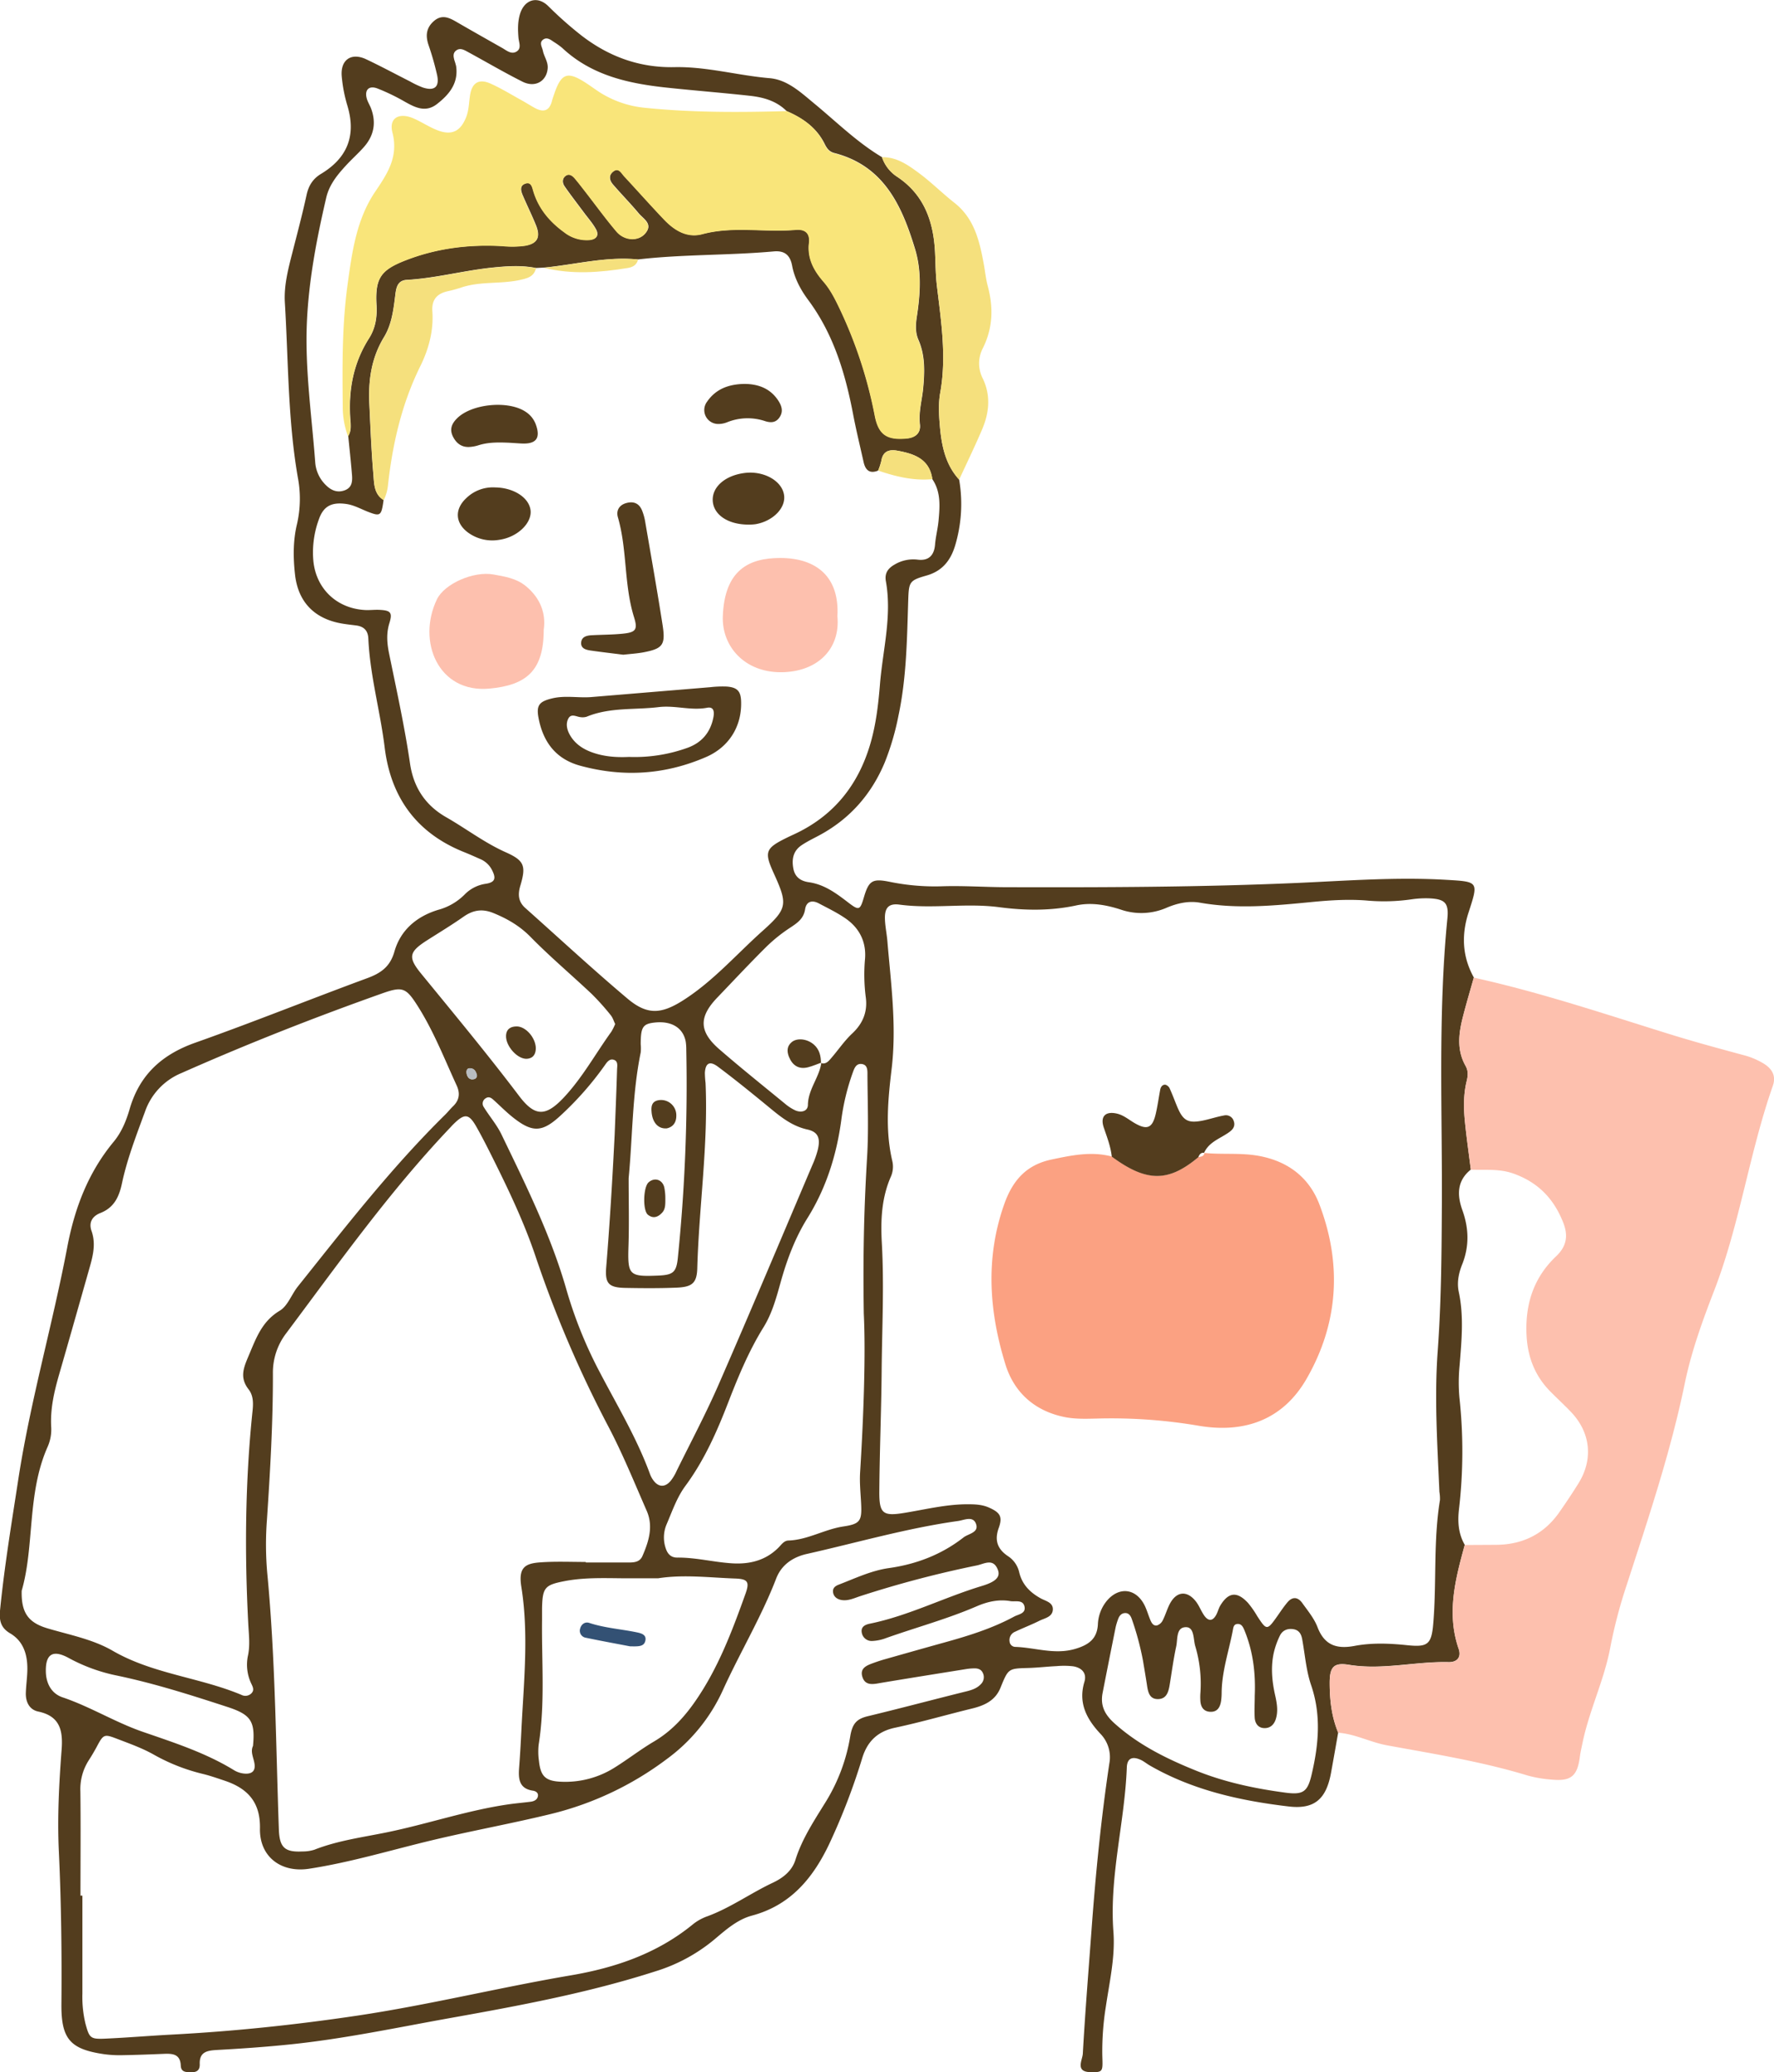 <svg xmlns="http://www.w3.org/2000/svg" viewBox="0 0 869.51 1015.4"><defs><style>.cls-1{fill:#533d1e;}.cls-2{fill:#fdc0ae;}.cls-3{fill:#f5e07d;}.cls-4{fill:#f9e57a;}.cls-5{fill:#b8bdc1;}.cls-6{fill:#fba182;}.cls-7{fill:#335174;}</style></defs><g id="レイヤー_2" data-name="レイヤー 2"><g id="レイヤー_1-2" data-name="レイヤー 1"><path class="cls-1" d="M470.12,235a70.8,70.8,0,0,1-2.07,32.63c-2.2,7.06-6.25,12.19-13.88,14.36-8.37,2.38-8.7,3.09-9,11.82-.61,19-.81,38-4.76,56.68a127.8,127.8,0,0,1-6.72,23c-6.51,15.62-17.06,27.67-32,35.74-2.92,1.57-5.94,3-8.71,4.86-4.12,2.71-5,6.75-4.14,11.42.78,4.31,3.65,6.2,7.58,6.76,7.61,1.07,13.43,5.41,19.29,9.91,5.36,4.11,5.84,3.83,7.72-2.52,2.44-8.31,4.25-9.31,12.92-7.53a110.35,110.35,0,0,0,25.8,2.12c10.31-.31,20.64.43,31,.46,48,.12,96,0,143.89-2.14,24-1.09,47.86-2.88,71.86-1.47,15.86.93,15.84.8,10.9,16-3.56,11-3.09,21.63,2.59,31.86-1.78,6.36-3.67,12.7-5.31,19.1-2.1,8.13-3.16,16.3,1.23,24.1,1.41,2.5,1.24,4.83.57,7.56-1.59,6.48-1.52,13.14-.86,19.73.78,7.89,1.91,15.74,2.9,23.61-6.87,5.5-6.79,12.54-4.14,19.93,3.15,8.81,3.44,17.43,0,26.28C715,623.6,714,628.33,715,633c2.55,11.93,1.38,23.87.43,35.81a85.74,85.74,0,0,0-.11,15.94,245,245,0,0,1-.22,54.81c-.7,6.12-.3,11.95,2.84,17.39-4.59,16.75-9,33.49-3,50.9,1.45,4.2-.84,6.64-4.93,6.54-16.28-.39-32.4,4-48.79,1.32-7.41-1.21-9.5.94-9.49,8.84,0,8.33.92,16.57,4.17,24.38-1.16,6.56-2.3,13.12-3.5,19.67-2.29,12.6-7.85,18-20.52,16.56-23.86-2.8-47.25-7.95-68.44-20.18-1.43-.84-2.73-1.94-4.23-2.64-4.14-1.93-6.73-.89-6.91,3.61-1,26.94-8.62,53.32-6.57,80.55.93,12.35-1.92,24.54-3.71,36.72a137.53,137.53,0,0,0-1.74,23.88c.22,7.93.59,8.38-6,8.2-7.37-.2-3.71-6-3.55-9,1.12-20,2.74-39.87,4.21-59.8,2-27.58,4.69-55.09,8.79-82.45a16.44,16.44,0,0,0-4.46-14.62c-6.66-7.16-10.88-15-7.76-25.35,1.31-4.36-1.39-7-5.65-7.64a40.68,40.68,0,0,0-8-.07c-4.65.23-9.3.78-13.95.91-9.71.28-9.68.22-13.55,9.73-2.53,6.22-7.79,8.64-13.89,10.13-12.61,3.07-25.1,6.72-37.78,9.41-8.54,1.82-13.47,6.65-16,14.62A316.38,316.38,0,0,1,406.21,904c-8,16.59-18.95,29.6-37.64,34.61-7.21,1.93-12.85,7-18.44,11.7a83.12,83.12,0,0,1-28.74,15.56c-32.76,10.54-66.46,16.81-100.21,22.84-26.22,4.68-52.31,10.26-78.84,13-11.91,1.24-23.88,2.07-35.84,2.73-4.84.27-8.81.84-8.6,6.92.11,3.1-1.55,4.09-4.3,4-2.36-.06-4.87.08-5-3.32-.26-5.75-4.23-5.86-8.5-5.68-6.65.27-13.31.53-20,.64a57.2,57.2,0,0,1-9-.48c-16.68-2.41-21.1-7.43-21-24.35.22-25-.08-49.94-1.25-74.91-.79-16.65.08-33.31,1.35-49.92.71-9.29-.69-16.46-11.48-18.72-4.35-.92-6.23-4.79-6.06-9.25.13-3.66.66-7.3.74-10.95.16-7.38-1.74-14.17-8.42-18.11-5-2.93-5.41-6.81-4.91-11.8,2.16-21.55,5.72-42.9,9-64.3C15,686,25.81,648.84,33,610.92c3.63-19.07,10.25-36.44,22.7-51.46,3.89-4.69,6.19-10.35,7.85-16.07,4.86-16.81,15.84-26.72,32.23-32.51,28.24-10,56-21.2,84.13-31.56,6.68-2.46,11.26-5.55,13.39-13,3-10.61,10.95-17.33,21.49-20.52a28.92,28.92,0,0,0,12.79-7.34A18,18,0,0,1,238,433.05c4.52-.67,5.27-2.51,3.29-6.46a11.33,11.33,0,0,0-5.56-5.51c-2.74-1.21-5.47-2.45-8.25-3.56-23.27-9.3-35.94-26.78-38.94-51.31-2.18-17.85-7.21-35.27-8-53.31-.18-4.09-2.33-6-6.15-6.46-2.31-.29-4.63-.54-6.93-.94-13.36-2.33-21.37-10.54-22.86-24-.92-8.28-1-16.63,1-24.85a55.47,55.47,0,0,0,.36-22.81c-4.9-28.33-4.6-57-6.34-85.62-.5-8.36,1.66-16.52,3.73-24.61,2.39-9.35,4.87-18.69,6.92-28.11,1-4.57,3.1-7.91,7.07-10.3,12.82-7.71,17.31-18.64,13-33.19a72.14,72.14,0,0,1-2.85-14.69c-.66-8.07,4.72-11.71,12-8.27s14.26,7.21,21.39,10.81a47.12,47.12,0,0,0,6.32,3c5.8,1.91,8.36-.31,7-6.26a138.22,138.22,0,0,0-4.11-14.4c-1.57-4.55-1.27-8.45,2.48-11.79,4.2-3.74,8-1.54,11.81.69,7.21,4.17,14.46,8.26,21.7,12.36,2.27,1.29,4.64,3.47,7.28,1.69,2.29-1.55,1-4.31.78-6.54-.34-4-.43-8,.78-11.89,2.22-7,8.55-8.87,13.78-3.75a184.35,184.35,0,0,0,16.45,14.55c13.39,10.27,28.37,15.74,45.43,15.38,15.73-.33,31,4.07,46.56,5.4C386,39,392.75,45.5,399.43,51c10.76,8.91,20.76,18.79,32.86,26a18.41,18.41,0,0,0,7.09,9.37C453,95.27,457.61,108.61,458.32,124c.25,5.31.26,10.66.88,15.93,2.06,17.48,4.84,34.88,1.63,52.59-.93,5.15-.64,10.64-.19,15.92C461.45,218,463.23,227.48,470.12,235ZM402.39,520.88c2.41.75,3.74-.93,5-2.4,3.48-4,6.48-8.51,10.34-12.11,5.35-5,7.59-10.87,6.6-17.89a86.64,86.64,0,0,1-.33-18.84c.61-8.25-2.84-15-9.62-19.66-4.08-2.81-8.63-5-13-7.31-3.36-1.81-6.16-1-6.76,2.84-.71,4.58-3.69,6.63-7.12,8.91a77,77,0,0,0-11.68,9.29c-8.26,8.18-16.2,16.69-24.25,25.09-9.11,9.5-9,16.63,1,25.32,10.55,9.15,21.46,17.87,32.26,26.73a22.45,22.45,0,0,0,5,3.22c2.88,1.27,6.12.43,6.16-2.69.12-7.7,5.61-13.46,6.59-20.72ZM385.57,54.44c-5-5-11.36-6.77-18-7.5-13.56-1.49-27.16-2.56-40.72-4-18.75-2-36.86-5.92-51.29-19.46a34.7,34.7,0,0,0-4.06-2.9c-1.65-1.13-3.45-2.6-5.39-1.1s-.37,3.63,0,5.48c.61,2.91,2.62,5.42,2.33,8.59-.57,6.32-6.18,9.57-12.37,6.46-9.2-4.62-18.09-9.87-27.16-14.78-1.72-.94-3.65-1.94-5.54-.31-1.48,1.29-1.07,3-.65,4.62a29.36,29.36,0,0,1,.84,2.87c1.21,8.36-3.36,13.89-9.38,18.57-5.49,4.27-10.54,1.79-15.69-1.11A101.51,101.51,0,0,0,185,43.35c-4.21-1.6-6.42.72-5.21,5,.45,1.58,1.37,3,2,4.58,2.78,7.23,1.48,13.74-3.7,19.42-2.69,3-5.67,5.64-8.37,8.58-4.31,4.66-8.32,9.49-9.82,15.94-4.69,20.12-8.56,40.35-9.48,61.05-1,23,2.38,45.83,4.09,68.71a17.28,17.28,0,0,0,5.58,11.41c2.61,2.5,5.71,3.5,9.15,2.09s3.52-4.57,3.27-7.62c-.52-6.29-1.2-12.57-1.82-18.86,1.71-2.76,1.19-5.81,1-8.76-.91-14,1.57-27.17,9.22-39.16,3.17-5,4-10.42,3.66-16.26-.74-13.06,2-17.15,14-21.87,15.46-6.08,31.52-8,48-7.07a46.48,46.48,0,0,0,10.94-.2c6.05-1.07,7.55-4.24,5.16-10.09-2-4.93-4.37-9.7-6.46-14.6-.95-2.22-1.58-4.82,1.47-5.79,2.73-.86,3.19,1.78,3.72,3.57,2.58,8.71,8.1,15.19,15.29,20.38a17.87,17.87,0,0,0,12.15,3.75c3.44-.29,5-2.18,3.23-5.35-1.61-2.88-3.86-5.4-5.84-8.07-3.17-4.27-6.45-8.48-9.48-12.85-1.23-1.77-1.23-4,.74-5.31,1.62-1.05,3.19.07,4.3,1.41,1.7,2,3.31,4.17,5,6.28,5.11,6.57,10,13.32,15.37,19.67,3.89,4.6,10.63,5,14.07,1.07,4.06-4.67-.82-7.11-3.15-9.89-4.06-4.84-8.5-9.36-12.63-14.15-1.65-1.91-2.24-4.36,0-6.23,2.81-2.35,4.05.57,5.51,2.15,6.57,7.08,13,14.31,19.64,21.29,5.05,5.28,11.23,9.09,18.72,7.08,15.17-4,30.54-.74,45.75-2.1,4.54-.4,7.06,1.55,6.5,6.37-.87,7.57,2.31,13.52,7.09,19,3.52,4,5.86,8.86,8.16,13.68a218.09,218.09,0,0,1,17,52c1.82,9.34,5.94,12,15.46,11.2,4.45-.39,7.12-2.6,6.62-6.94-.72-6.12,1.08-11.89,1.61-17.82.73-8,1-15.9-2.34-23.54-1.64-3.74-1.35-7.67-.72-11.75,1.66-10.92,2.32-22-.92-32.7-6.45-21.27-15.25-40.83-39.64-47.1-2.57-.66-3.74-2.49-4.79-4.65C400.14,62.47,393.4,57.81,385.57,54.44ZM430.4,230.58c-4.18,1.7-6.23-.26-7.11-4.16-1.73-7.76-3.63-15.49-5.12-23.3-3.82-20.05-9.55-39.27-21.93-56-3.74-5-6.83-10.69-8-17-1-5.2-3.73-7.4-9-6.93-22.14,2-44.42,1.37-66.52,3.93-15.64-1.57-30.79,2.53-46.16,4l-3.85.19c-7-1.42-14-.94-20.89-.26-14.22,1.4-28.11,5.26-42.43,6.07-4.31.24-5.14,3.36-5.59,6.94-.9,7.27-1.71,14.72-5.58,21.08-6.17,10.13-7.75,21.1-7.21,32.6s1,23.26,2,34.86c.36,4.47.32,9.51,5,12.39-1.06,7.67-1.52,8.11-7.28,5.92-3.72-1.41-7.19-3.48-11.22-4-7-.94-11,1.09-13.24,7.62a47,47,0,0,0-2.65,20.62c1.49,13.6,11.64,23,25.27,23.75,2.32.13,4.66-.19,7-.08,5.59.26,6.59,1.27,4.95,6.57-1.56,5-1.14,9.87-.14,14.78,3.67,17.93,7.61,35.79,10.27,53.92,1.67,11.43,7.26,20.35,17.7,26.32,9.8,5.6,18.79,12.53,29.21,17.18,9.14,4.08,10.06,6.66,7.15,16.42-1.27,4.26-1,7.8,2.4,10.86,16.66,14.83,33,30,50.07,44.38,9.7,8.2,16.59,7.69,27.24.95,14.78-9.37,26.17-22.58,39.05-34.09,12.33-11,12.33-13.1,5.38-28.4-4.62-10.17-4-12.05,6-17,1.19-.6,2.4-1.16,3.61-1.72,19.72-9,32-24.29,37.94-45,2.68-9.35,3.79-18.94,4.57-28.54,1.35-16.86,6-33.54,2.91-50.65-.68-3.8.92-6.26,4.21-8.14a17.85,17.85,0,0,1,11.44-2.43c5.24.63,8-2,8.45-7.36.32-4,1.38-7.88,1.73-11.85.63-7,1.18-14-3.07-20.26-1.39-9.87-8.81-12.4-17-13.91-4.15-.76-7.23.18-8,5A30.28,30.28,0,0,1,430.4,230.58ZM706.69,594c.37-48-2-95.95,2.72-143.82.76-7.7-1.08-9.6-8.65-10a48.06,48.06,0,0,0-9,.49,94.51,94.51,0,0,1-20.87.66c-9.29-.85-18.63-.27-27.94.64-18.24,1.78-36.48,3.56-54.78.33-5.72-1-11.25.29-16.56,2.56a31,31,0,0,1-22.41.78c-7-2.26-14.34-3.58-21.67-2-12.58,2.71-25.18,2.53-37.78.87-16.26-2.15-32.61.92-48.88-1.26-5.43-.72-7.3,1.68-7.13,7.06.11,3.65.91,7.27,1.21,10.92,1.75,20.85,4.61,41.5,2.05,62.71-1.77,14.66-3.17,29.87.31,44.75a12.12,12.12,0,0,1-.65,7.82c-4.56,10.37-5.07,21.34-4.45,32.37,1.19,21,.1,42-.08,62.93-.17,19.65-1,39.28-1.14,58.93-.09,10.95,1.77,12.28,12.34,10.54,10.17-1.66,20.23-4.17,30.63-4.22,3.69,0,7.32.08,10.77,1.62,5.38,2.4,6.81,4.36,4.79,10-2.22,6.16-.52,10.39,4.47,13.76a12.86,12.86,0,0,1,5.58,8c1.42,5.94,5.28,9.81,10.46,12.69,2.47,1.38,6.31,2,6,5.75-.33,3.52-4.09,4-6.66,5.31-3.86,1.93-7.92,3.46-11.81,5.32a4.41,4.41,0,0,0-2.72,4.86,2.87,2.87,0,0,0,2.67,2.57c9.84.29,19.4,4,29.61.95,6.67-2,10.62-5,11-12a19.39,19.39,0,0,1,4.05-11.1c6.07-7.67,14.82-6.68,19,2.13,1,2.1,1.64,4.36,2.52,6.51.63,1.56,1.46,3.33,3.4,3a4.91,4.91,0,0,0,2.82-2.5c1.36-2.66,2.15-5.62,3.56-8.24,3.24-6,8.33-6.47,12.6-1.12,1.64,2.06,2.57,4.67,4.06,6.86,2,2.92,4.17,3.15,6-.21.79-1.45,1.16-3.15,2-4.55,4-6.58,8.19-7,13.49-1.36a45.58,45.58,0,0,1,4.57,6.52c4.67,7.16,4.86,7.16,10-.13,1.52-2.18,3-4.38,4.71-6.44,2.48-3.05,5.2-2.87,7.4.2,2.71,3.79,5.82,7.52,7.45,11.78,3.42,8.93,9.41,10.87,18.19,9.22,8.52-1.61,17.24-1.24,25.89-.33,9.83,1,11.78-.33,12.64-10.37,1.74-20.22,0-40.64,3.32-60.79a20,20,0,0,0-.28-4c-1-23-2.5-45.94-.84-68.91C706.34,639.3,706.58,616.66,706.69,594ZM287.12,765.33v.26c7,0,14,0,21,0,2.69,0,5.47-.18,6.76-3.16,3.11-7.15,5.43-14.52,2.1-22.15-6-13.72-11.65-27.64-18.57-40.88A569,569,0,0,1,262.63,616c-5.62-16.8-13.2-32.68-21.06-48.47-2.53-5.06-5.07-10.12-7.83-15-3.94-7.08-6-7.24-11.88-1.31-.47.47-.91,1-1.37,1.46-29.67,31.25-54.56,66.32-80.29,100.7a31.65,31.65,0,0,0-6.44,19.56c.06,24-1.33,47.89-2.93,71.81a160.45,160.45,0,0,0,.15,25.94c4,41.8,4.21,83.75,5.7,125.65.31,8.69,2.69,11.29,11.47,10.84a19.25,19.25,0,0,0,5.91-.84c11.56-4.55,23.81-6.11,35.84-8.59,19.88-4.1,39.17-10.73,59.32-13.65,3.62-.53,7.27-.82,10.9-1.29,1.72-.23,3.31-1,3.56-2.86.19-1.49-1.05-2.34-2.48-2.55-6.77-1-7.18-5.78-6.76-11.19.46-6,.8-12,1.09-17.94,1.14-23.6,3.75-47.27,0-70.76-1.51-9.52,1.81-11.51,9.61-12C272.45,765,279.8,765.33,287.12,765.33ZM39.44,928.82h.94q0,24,0,48a56.41,56.41,0,0,0,1.54,14.87c1.88,6.89,2.38,7.53,9.61,7.21,11-.49,21.93-1.43,32.9-2,30.28-1.6,60.38-4.77,90.38-9.23,35.26-5.25,69.87-13.82,105-19.79,21.92-3.73,42.56-10.78,60.08-25.22a24.5,24.5,0,0,1,7-3.78c11.31-4.2,21.11-11.31,31.95-16.4,4.9-2.31,9.32-5.74,11-11.09,3.34-10.66,9.51-19.76,15.25-29.1a88.36,88.36,0,0,0,11.66-31.59c1.06-6.26,3.18-8.49,8.67-9.81,15.52-3.73,30.95-7.85,46.45-11.71,3.27-.81,6.54-1.44,8.92-4a4.76,4.76,0,0,0,.91-5.53c-.79-1.71-2.39-2.21-4.13-2.18a27.74,27.74,0,0,0-4,.34c-13.79,2.21-27.59,4.41-41.37,6.7-3.68.62-7.92,1.83-9.45-2.69-1.63-4.82,2.68-6,6.17-7.29,1.57-.55,3.16-1.07,4.76-1.52,9.6-2.72,19.2-5.45,28.81-8.11,11.89-3.29,23.66-6.9,34.57-12.8,2.14-1.16,5.94-1.47,5.06-5.06-.84-3.37-4.48-2.12-6.86-2.52-5.73-1-11.24.24-16.56,2.54-14.38,6.21-29.52,10.29-44.25,15.51a21.69,21.69,0,0,1-6.79,1.47,4.91,4.91,0,0,1-5.22-3.81c-.75-3.23,1.76-4.23,3.95-4.67,19-3.89,36.36-12.87,54.82-18.45,7-2.11,9.26-4.49,7.83-8.08-2.27-5.72-6.72-2.71-10.26-2A524.28,524.28,0,0,0,421.88,782c-3.14,1-6.23,2.61-9.65,1.93-2-.4-3.75-1.65-3.94-4-.15-1.92,1.2-2.87,2.88-3.51,8.07-3.1,15.88-6.87,24.59-8.1,13.43-1.89,25.78-6.63,36.5-15,2.37-1.86,7.59-2.33,6.16-6.55s-5.87-1.93-8.85-1.51c-25.1,3.52-49.44,10.6-74.11,16.14-6.67,1.5-12.37,5.19-15,12-7.32,19-17.86,36.46-26.24,54.94a85.67,85.67,0,0,1-27.51,33.65,155.77,155.77,0,0,1-56.48,26.78c-19.06,4.65-38.41,8.16-57.5,12.69-20.39,4.83-40.47,11-61.24,14.19-13.78,2.11-24.34-5.93-24.07-19.68.26-13-6.08-19.7-17.31-23.47-3.47-1.16-6.93-2.38-10.48-3.26a93.56,93.56,0,0,1-24.07-9.4c-5.74-3.27-12.1-5.52-18.31-7.9s-6.58-2.15-9.79,3.87c-1.25,2.34-2.62,4.63-4.06,6.87a26.18,26.18,0,0,0-4,15.14C39.6,894.86,39.44,911.84,39.44,928.82ZM10.63,779.44c-.27,10.7,3.18,15.59,12.59,18.4,10.84,3.23,22.22,5.34,32,11,19.69,11.39,42.54,13,63.09,21.6a4.22,4.22,0,0,0,4.68-.51c2-1.78.81-3.56,0-5.36a21.52,21.52,0,0,1-1.39-13.66c1-5,.37-9.94.1-14.93-1.84-34.93-1.55-69.83,2.08-104.65.4-3.77.42-7.55-1.91-10.54-4.73-6.08-2.31-11,.35-17.32,3.54-8.41,6.41-16.16,14.91-21.26,3.92-2.35,5.77-8,8.88-11.88,23.07-28.86,45.71-58.09,72.12-84.09,1.42-1.4,2.67-3,4.1-4.36,3-3,3.31-6.33,1.61-10-6.11-13.29-11.44-27-19.37-39.36-5.51-8.61-7.29-9.28-17.25-5.74-33.24,11.8-66,24.68-98.29,39a31.72,31.72,0,0,0-17.89,19c-4.24,11.56-8.72,23.07-11.28,35.12-1.42,6.63-3.9,11.85-10.58,14.46-3.93,1.54-5.8,4.61-4.32,8.78,2.4,6.78.43,13.13-1.39,19.54-4.83,17-9.62,33.92-14.51,50.86-2.41,8.35-4.35,16.73-3.87,25.53a20.89,20.89,0,0,1-1.71,9.75C13.13,731.84,17,757.43,10.63,779.44ZM301.27,556c.41-10.64.86-21.29,1.18-31.94.06-1.83.67-4.35-2-4.88-1.78-.35-3,1.31-3.91,2.64a155.77,155.77,0,0,1-21.72,24.72c-9,8.34-13.81,8.6-23.5.89-3.38-2.69-6.41-5.81-9.64-8.69-1-.9-2.21-1.53-3.56-.64a3,3,0,0,0-1,4.35c2.79,4.53,6.38,8.65,8.67,13.4,12,24.89,24.34,49.66,31.93,76.36a212.54,212.54,0,0,0,16.49,40.6C302.7,689,312.13,704.7,318.49,722a12.82,12.82,0,0,0,1.87,3.5c2.52,3.24,5.54,3.35,8.32.15a23.5,23.5,0,0,0,3.05-5.12c6.9-14,14.27-27.86,20.52-42.18,15.58-35.68,30.65-71.58,45.89-107.41a47.68,47.68,0,0,0,2.68-7.51c1.37-5.71.23-8.82-5.12-10-7.93-1.77-13.61-6.64-19.53-11.52-8-6.56-16-13.06-24.27-19.24-4-3-6.12-1.81-6.41,3a49,49,0,0,0,.33,5c1.35,30.38-3.22,60.5-4.06,90.78-.21,7.34-2.6,9.16-10.16,9.47-8.32.35-16.66.28-25,.13s-10.13-2.15-9.47-10.24C298.91,599.17,300.18,577.57,301.27,556Zm122.11,87.61c-.48-32.15.29-54.43,1.62-76.71.8-13.28.24-26.63.17-40,0-2.2.24-5.2-2.85-5.56-2.87-.34-3.66,2.36-4.46,4.54a111.38,111.38,0,0,0-5.55,23.25c-2.32,17-7.41,33.08-16.55,47.73-6.05,9.69-10,20.25-13.07,31.19-2.15,7.7-4.23,15.49-8.48,22.32-7.06,11.39-12.17,23.65-17,36.07-5.63,14.63-11.88,28.91-21.28,41.64-4.17,5.65-6.44,12.38-9.19,18.79a16.4,16.4,0,0,0-.45,11.73c.91,2.85,2.61,4.62,5.71,4.59,9-.08,17.83,2.25,26.8,2.81,8.64.54,16.54-1.39,22.86-7.8,1.39-1.41,2.59-3.29,4.78-3.37,9.5-.32,17.72-5.53,27-6.9,8.29-1.24,9.06-2.81,8.62-11.42-.26-5-.79-10-.49-15C423.38,692.29,424.33,663,423.38,643.56ZM322.65,773.32c-6.14,0-12.13,0-18.12,0-9.31-.09-18.62-.38-27.85,1.41-9.63,1.87-10.76,3.12-11,13.22,0,2,0,4,0,6-.24,20.27,1.55,40.6-1.64,60.81a31.24,31.24,0,0,0,.12,8c.78,7.61,3.24,9.92,10.71,10.25a45.34,45.34,0,0,0,26.6-7.07c6.48-4.06,12.55-8.79,19.13-12.67,8.24-4.87,14.48-11.55,19.89-19.28,11.39-16.27,18.3-34.64,24.92-53.12,2.09-5.82,1.08-7.21-5.07-7.42C347.75,773,335.13,771.39,322.65,773.32ZM615,830.9c.48-11.1-.83-21.94-5.13-32.27-.63-1.5-1.41-3.12-3.49-2.9-1.72.18-1.88,1.74-2.11,3-1.91,10.12-5.34,20-5.49,30.41a33,33,0,0,1-.23,4c-.44,3.29-1.82,5.89-5.63,5.59-3.19-.26-4.44-2.58-4.58-5.55a29.5,29.5,0,0,1,.05-4,64.28,64.28,0,0,0-2.58-22.72c-.94-3.32-.41-9.06-4.36-9.17-5.09-.13-4.16,5.8-4.93,9.38-1.34,6.17-2.17,12.46-3.19,18.7-.56,3.42-1.42,7-5.58,7.15-4.36.16-5.07-3.46-5.58-6.9-.6-4-1.28-7.88-1.93-11.83a138.73,138.73,0,0,0-5.41-20.23c-.56-1.72-1.45-3.21-3.3-3.19s-2.94,1.34-3.51,3a32.92,32.92,0,0,0-1.17,3.82q-3.26,16.16-6.42,32.32c-1.19,6.13,1,10.54,5.75,14.83C558,855,572,861.86,586.54,867.7c14,5.61,28.66,8.69,43.54,10.67C639,879.56,641,877.81,643,869c3.36-14.49,4.61-28.76-.37-43.32-2.45-7.17-3-15-4.38-22.52-.45-2.49-1.53-4.42-4.24-4.88-2.93-.49-5.42.54-6.69,3.18a38.69,38.69,0,0,0-3,8.43c-1.53,7-.86,13.93.69,20.81.89,4,1.55,7.89.25,11.81-.93,2.78-3,4.51-6.07,4.2-2.7-.28-4-2.47-4.2-4.89C614.76,838.22,615,834.55,615,830.9ZM301.52,501.75c-.71-1.45-1.18-3.13-2.2-4.36A119.33,119.33,0,0,0,290,487c-9.92-9.36-20.38-18.16-29.92-27.89-5.33-5.43-11.33-8.9-18.19-11.71-5.55-2.28-10.06-1.5-14.79,1.84-5.7,4-11.69,7.62-17.58,11.37-9,5.73-9.76,8.32-3.12,16.43,16.22,19.83,32.58,39.53,48.07,60,7.73,10.19,13,10.12,21.81.79,9.17-9.75,15.59-21.53,23.37-32.31A27.14,27.14,0,0,0,301.52,501.75Zm6.6,75.58c0,11,.28,22-.07,33-.46,14.5.13,15.3,14.73,14.67,7.15-.31,8.75-1.63,9.46-8.71a838,838,0,0,0,4.14-101.81,26.35,26.35,0,0,0-.26-4c-1.23-6.82-6.89-10.34-15.13-9.46-5.92.62-6.94,2.19-6.95,10.66a20.33,20.33,0,0,1,0,4C309.85,536,310.1,556.72,308.12,577.33ZM124,855.48c1.17-12.15-1.06-15.36-12.51-19.1-18-5.87-36-11.61-54.54-15.46A84.24,84.24,0,0,1,33.7,812.4c-7.77-4.25-11.43-2-11.23,6.7.14,5.89,2.82,10.75,8.22,12.57,13.56,4.57,25.74,12.2,39.24,16.87,15.35,5.31,30.88,10.28,44.87,18.88a11.73,11.73,0,0,0,4.64,1.57c3.57.41,6-.84,5.27-5C124.23,861.11,122.65,858.32,124,855.48Zm109.7-328.81c-.41-1.7-1.28-3.09-3.14-3.24s-2.08,1.47-1.83,2.69c.36,1.67,1.37,3.08,3.43,2.65A1.77,1.77,0,0,0,233.74,526.67Z"/><path class="cls-2" d="M655.9,849c-3.25-7.81-4.16-16.05-4.17-24.38,0-7.9,2.08-10.05,9.49-8.84,16.39,2.68,32.51-1.71,48.79-1.32,4.09.1,6.38-2.34,4.93-6.54-6-17.41-1.62-34.15,3-50.9l15-.08c13.21,0,23.85-5.17,31.46-16.12,3.22-4.64,6.38-9.33,9.35-14.14,7.23-11.72,5.84-24.75-3.67-34.76-3.44-3.62-7.18-7-10.64-10.56-7.23-7.52-10.68-16.6-11.21-27-.77-15.07,3.33-28.24,14.5-38.81,4.86-4.6,6.09-9.68,3.58-16.2-4.61-12-12.52-20.11-24.66-24.37-6.83-2.4-13.81-1.6-20.75-1.86-1-7.87-2.12-15.72-2.9-23.61-.66-6.59-.73-13.25.86-19.73.67-2.73.84-5.06-.57-7.56-4.39-7.8-3.33-16-1.23-24.1,1.64-6.4,3.53-12.74,5.31-19.1,32.47,7.15,63.94,17.74,95.63,27.58,12,3.74,24.22,7.06,36.39,10.34a36.93,36.93,0,0,1,10.08,4.2c4,2.49,6.22,5.93,4.46,10.92-11.55,32.92-16.18,67.83-28.79,100.44-5.76,14.88-11.18,29.86-14.4,45.54-7,33.89-18.05,66.58-28.7,99.4a240.36,240.36,0,0,0-7.78,29.83c-3,16-10.33,30.83-13.62,46.79-.46,2.27-1,4.53-1.3,6.82-1.21,9.36-4.36,12-13.71,11.1A60.93,60.93,0,0,1,748.85,870c-22.59-6.89-45.86-10.58-69-14.82C671.65,853.68,664.24,849.6,655.9,849Z"/><path class="cls-3" d="M470.12,235c-6.89-7.54-8.67-17-9.48-26.63-.45-5.28-.74-10.77.19-15.92,3.21-17.71.43-35.11-1.63-52.59-.62-5.27-.63-10.62-.88-15.93-.71-15.34-5.29-28.68-18.94-37.53a18.41,18.41,0,0,1-7.09-9.37c7.15-.16,12.7,3.77,18,7.68,6.13,4.52,11.57,10,17.55,14.69,9.69,7.65,12.24,18.59,14.32,29.81.67,3.58,1,7.25,1.93,10.75,2.88,10.67,2.62,20.91-2.53,31a16.13,16.13,0,0,0,.14,14.5c4.06,8.5,3.13,16.86-.38,25.08S473.87,226.88,470.12,235Z"/><path class="cls-4" d="M385.57,54.44c7.83,3.37,14.57,8,18.43,16,1.05,2.16,2.22,4,4.79,4.65,24.39,6.27,33.19,25.83,39.64,47.1,3.24,10.7,2.58,21.78.92,32.7-.63,4.08-.92,8,.72,11.75,3.33,7.64,3.07,15.49,2.34,23.54-.53,5.93-2.33,11.7-1.61,17.82.5,4.34-2.17,6.55-6.62,6.94-9.52.84-13.64-1.86-15.46-11.2a218.09,218.09,0,0,0-17-52c-2.3-4.82-4.64-9.64-8.16-13.68-4.78-5.5-8-11.45-7.09-19,.56-4.82-2-6.77-6.5-6.37-15.21,1.36-30.58-2-45.75,2.1-7.49,2-13.67-1.8-18.72-7.08-6.67-7-13.07-14.21-19.64-21.29-1.46-1.58-2.7-4.5-5.51-2.15-2.22,1.87-1.63,4.32,0,6.23,4.13,4.79,8.57,9.31,12.63,14.15,2.33,2.78,7.21,5.22,3.15,9.89-3.44,3.94-10.18,3.53-14.07-1.07-5.37-6.35-10.26-13.1-15.37-19.67-1.64-2.11-3.25-4.23-5-6.28-1.11-1.34-2.68-2.46-4.3-1.41-2,1.29-2,3.54-.74,5.31,3,4.37,6.31,8.58,9.48,12.85,2,2.67,4.23,5.19,5.84,8.07,1.77,3.17.21,5.06-3.23,5.35a17.87,17.87,0,0,1-12.15-3.75c-7.19-5.19-12.71-11.67-15.29-20.38-.53-1.79-1-4.43-3.72-3.57-3.05,1-2.42,3.57-1.47,5.79,2.09,4.9,4.45,9.67,6.46,14.6,2.39,5.85.89,9-5.16,10.09a46.48,46.48,0,0,1-10.94.2c-16.5-1-32.56,1-48,7.07-12,4.72-14.71,8.81-14,21.87.33,5.84-.49,11.31-3.66,16.26-7.65,12-10.13,25.16-9.22,39.16.19,2.95.71,6-1,8.75A40.93,40.93,0,0,1,168,199.05c-.23-20-.35-39.9,2.38-59.74,2.17-15.83,4.32-31.77,13.53-45.4,6-8.88,11.5-17.06,8.43-29-1.85-7.24,3.42-10,10.61-6.78,3.94,1.76,7.6,4.23,11.62,5.75,7,2.65,11.29.37,14-6.71,1.32-3.49,1.26-7.16,1.86-10.75,1-6,4.45-7.93,9.94-5.49,5.14,2.29,10,5.28,14.92,8,2.33,1.28,4.57,2.73,6.9,4,4,2.16,7,1.6,8.3-3.29.34-1.29.79-2.55,1.22-3.8,3.41-9.92,6.44-11,15.15-5.41,2.24,1.44,4.37,3,6.6,4.49a50.29,50.29,0,0,0,22.37,7.87C339,55.19,362.29,55.08,385.57,54.44Z"/><path class="cls-3" d="M262.73,131.39c-1.06,4.31-4.34,5-8.18,5.85-9.41,2-19.23.53-28.47,3.64a67,67,0,0,1-6.7,1.83c-5.29,1.2-7.86,4.21-7.46,9.88.65,9.48-1.8,18.51-5.92,26.85-9.07,18.37-13.56,37.88-15.81,58.05a21.34,21.34,0,0,1-2.13,7.58c-4.72-2.88-4.68-7.92-5-12.39-1-11.6-1.44-23.24-2-34.86s1-22.47,7.21-32.6c3.87-6.36,4.68-13.81,5.58-21.08.45-3.58,1.28-6.7,5.59-6.94,14.32-.81,28.21-4.67,42.43-6.07C248.77,130.45,255.78,130,262.73,131.39Z"/><path class="cls-3" d="M457,234.77c-9.22.9-18-1.28-26.58-4.19a30.28,30.28,0,0,0,1.55-4.72c.78-4.82,3.86-5.76,8-5C448.17,222.37,455.59,224.9,457,234.77Z"/><path class="cls-3" d="M312.74,127.15c-.61,2.66-2.55,3.74-5,4.15-13.72,2.25-27.45,3.31-41.16-.1C282,129.68,297.1,125.58,312.74,127.15Z"/><path class="cls-5" d="M233.73,526.67a1.75,1.75,0,0,1-1.53,2.1c-2.06.43-3.07-1-3.43-2.65-.25-1.22-.09-2.84,1.83-2.69S233.33,525,233.73,526.67Z"/><path class="cls-6" d="M590.14,564.9c8.91.93,17.87-.18,26.83,1.46,14.44,2.63,24.74,10.66,29.74,23.81,11.1,29.21,9.36,58.2-6.3,85.4-11.68,20.31-30.69,26.83-53,23a255.56,255.56,0,0,0-49.61-3.51c-5.3.13-10.75.32-15.9-.71-14.59-2.92-24.81-11.91-29.12-25.89-8-25.9-9.87-52.06-.6-78.33,4.09-11.6,10.73-19.38,23.3-22,9.84-2.07,19.49-4.11,29.48-1.45,17,12.55,27.69,12.61,42.43.27,1.34-.22,2.76-.34,3-2.14Z"/><path class="cls-1" d="M587.36,567c-14.74,12.34-25.4,12.28-42.43-.27-.54-5-2.36-9.59-3.94-14.29-1.81-5.39.81-8.09,6.44-6.8,3.31.76,5.85,3,8.71,4.66,6.15,3.58,8.75,2.42,10.36-4.63.89-3.86,1.43-7.81,2.16-11.71.26-1.4,1.09-2.58,2.54-2.47a3.34,3.34,0,0,1,2.11,1.83c1.37,3,2.49,6.11,3.77,9.15,2.8,6.65,5.28,8,12.32,6.62,3.55-.71,7-1.91,10.57-2.54a4,4,0,0,1,4.73,2.73c.81,2.23-.18,3.9-1.85,5.17-4.38,3.33-10.24,4.85-12.71,10.5l.18-.09C588.69,564.62,587.88,565.59,587.36,567Z"/><path class="cls-2" d="M410.45,301.92c1.54,16.31-10,27.41-27.7,27.46s-29-12.56-28.47-27.41c.85-22.61,12.69-28.6,28.25-28.57C400.14,273.44,411.53,282.61,410.45,301.92Z"/><path class="cls-2" d="M266.5,308.6c0,20-8.44,27.12-26.59,28.8-25.08,2.33-35.66-23.13-25.75-43.75,3.65-7.58,17.92-13.94,27.72-12.16,5.45,1,11.09,1.81,15.76,5.61C265.11,293.17,267.64,300.91,266.5,308.6Z"/><path class="cls-1" d="M289.44,341.58q29.37-2.44,58.73-4.87a51.93,51.93,0,0,1,8-.31c5.32.4,7,2.34,7.09,7.62.27,12-6,22.05-17.19,26.91-20,8.66-40.48,10-61.52,4.3C272.49,372,266.28,363.67,264,352c-1.25-6.4.25-8.25,6.57-9.79S283.15,342,289.44,341.58Zm18.86,29.3a76.22,76.22,0,0,0,28.48-4.4c7.19-2.53,11.48-7.63,12.9-15.09.46-2.46.32-5.25-3.11-4.6-7.94,1.51-15.65-1.29-23.72-.32-11.78,1.43-23.9,0-35.28,4.7a6.83,6.83,0,0,1-2.93.23c-2.15-.16-4.73-2.08-6.16.85-1.24,2.51-.55,5.31.74,7.67,2.34,4.25,6.12,6.91,10.6,8.58C295.83,370.75,302.09,371.18,308.3,370.88Z"/><path class="cls-1" d="M305.51,320.8c-5.5-.69-10.77-1.3-16-2.05-2.32-.34-4.93-1-4.65-4,.27-2.83,2.81-3.37,5.22-3.5,5-.26,10-.25,14.91-.73,6.63-.64,7.7-1.95,5.78-8.1-5-16-3.28-33-7.92-49-.91-3.16.54-5.92,4.05-6.91,3.77-1.07,6.53.18,7.92,3.92a26.42,26.42,0,0,1,1.34,4.77c2.91,17,5.94,34,8.59,51,1.54,9.88.09,11.64-9.56,13.47C311.94,320.24,308.62,320.44,305.51,320.8Z"/><path class="cls-1" d="M242.67,238.83c9.12.11,16.62,5,17.37,11.16.77,6.3-6.42,13.22-15.26,14.5a20.15,20.15,0,0,1-15.21-3.43c-6.47-4.67-6.9-11.47-1.07-16.94A18.67,18.67,0,0,1,242.67,238.83Z"/><path class="cls-1" d="M367.46,257.05c-10.54.16-17.76-4.79-18.12-11.72-.33-6.54,5.7-12.05,14.85-13.47a22.9,22.9,0,0,1,5-.24c8.41.6,14.91,5.69,15.19,11.8s-6,12-13.92,13.4A22.44,22.44,0,0,1,367.46,257.05Z"/><path class="cls-1" d="M249.48,216.93c-5-.2-9.95-.31-14.82,1.2a18.1,18.1,0,0,1-4.87.89c-3.72.08-6.2-1.92-7.81-5.17-1.75-3.56-.52-6.34,2.08-8.91,7.25-7.18,25.25-8.87,33.69-3.1a12.42,12.42,0,0,1,4.87,6.13c2.45,6.75.19,9.74-7.16,9.33C253.46,217.19,251.48,217.05,249.48,216.93Z"/><path class="cls-1" d="M365,188.11c6.47.07,12.51,2.06,16.52,8.26,1.74,2.69,2.48,5.43.45,8.28-1.85,2.6-4.4,2.54-7.1,1.65a26.86,26.86,0,0,0-18.43.58,11.42,11.42,0,0,1-4.8.85,6.82,6.82,0,0,1-5.1-10.88C350.85,190.58,357.16,188.22,365,188.11Z"/><path class="cls-7" d="M308.73,806.66c-6-1.16-13.81-2.57-21.55-4.19a3.47,3.47,0,0,1-2.83-4.46c.53-2.16,2.37-3.51,4.49-2.81,7.58,2.5,15.51,3,23.25,4.61,2.21.46,5,1.15,4.18,4.28C315.56,806.86,312.86,806.75,308.73,806.66Z"/><path class="cls-1" d="M262.62,513.49c0,2.48-.81,4.9-4.14,5.28-4.62.51-10.68-6.12-10.45-11.31.15-3.4,2.44-4.56,5.33-4.53C257.69,503,262.47,508.37,262.62,513.49Z"/><path class="cls-1" d="M402.58,520.66c-2.17.77-4.29,1.71-6.52,2.28-4.65,1.19-7.71-1-9.38-5.15-1-2.57-1.06-5.19,1.4-7.2,2.69-2.19,7.71-1.59,10.93,1.32,2.67,2.4,3.37,5.56,3.38,9Z"/><path class="cls-1" d="M326.11,586.83c0,3.07.15,5.5-1.56,7.35-2,2.18-4.42,3.1-7,1s-2.28-13.48.33-15.83c2.85-2.56,6.7-1.47,7.69,2.35A26.69,26.69,0,0,1,326.11,586.83Z"/><path class="cls-1" d="M326.8,552.88c-4.21.34-7-2.86-7.43-8-.27-2.91.12-5.34,3.67-5.84a7.48,7.48,0,0,1,8.45,7.64C331.51,550.06,329.8,552.26,326.8,552.88Z"/></g></g></svg>